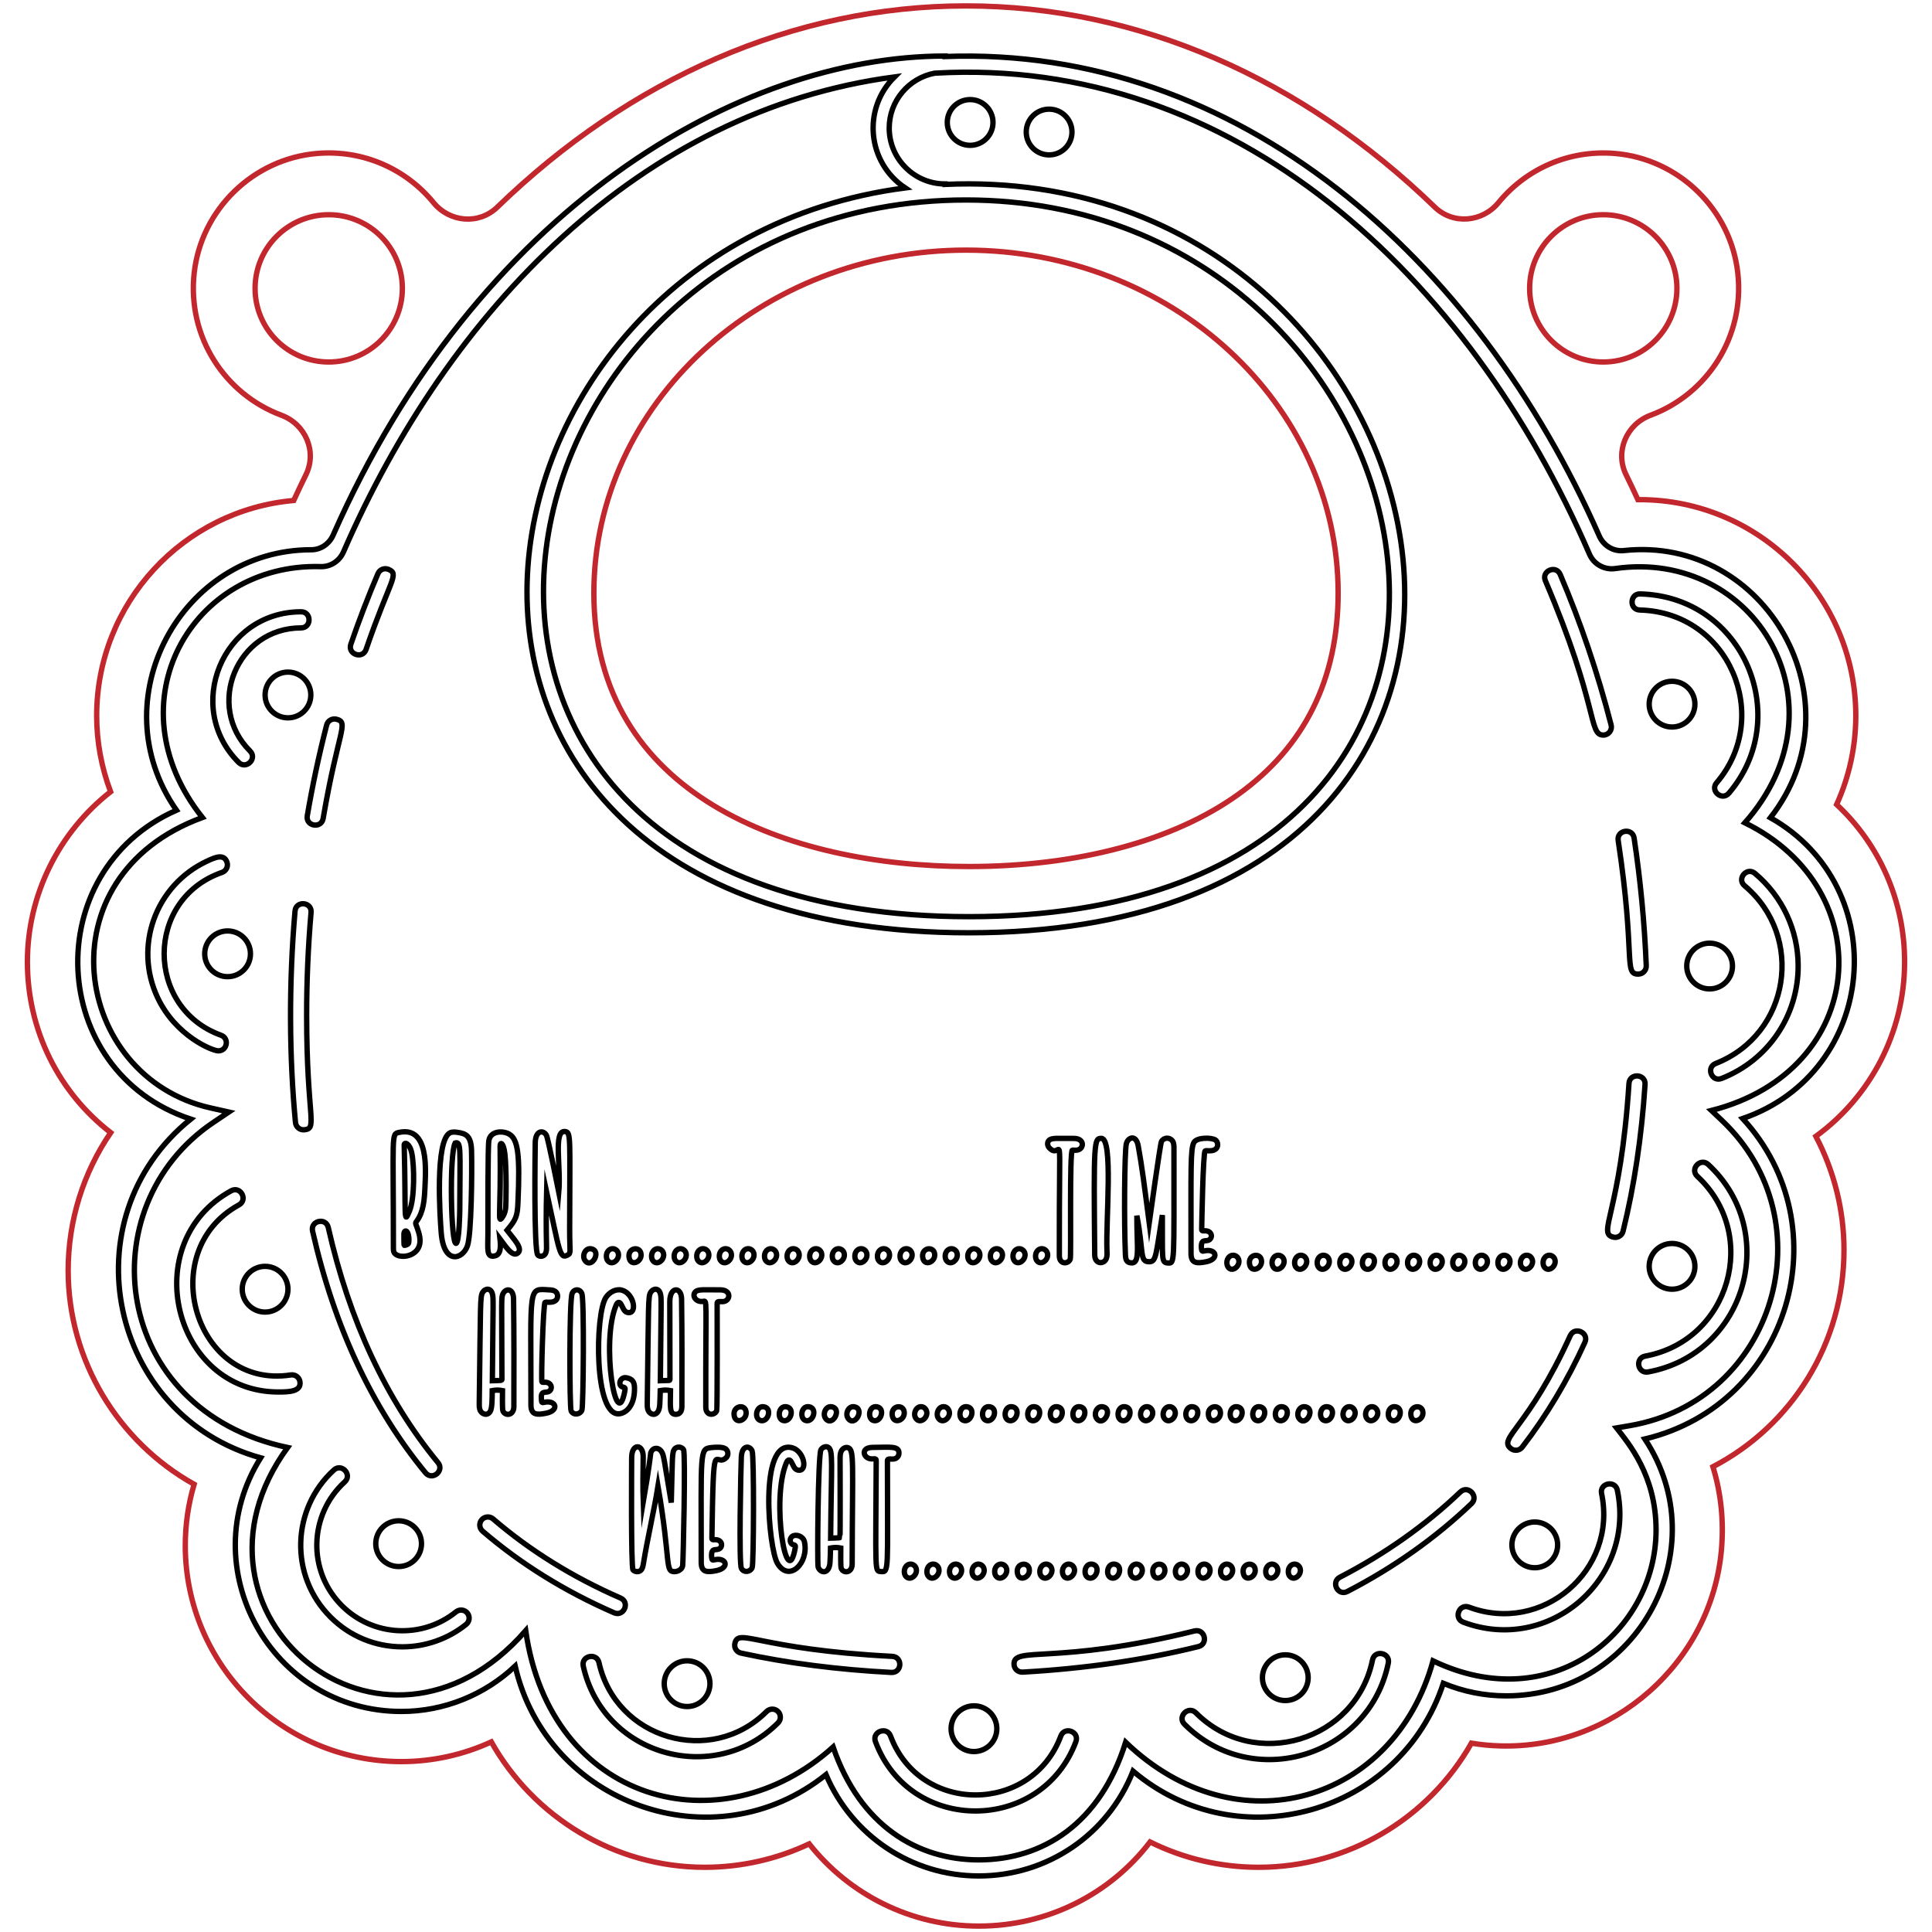 <?xml version="1.0" encoding="utf-8"?>
<!-- Generator: Adobe Illustrator 21.1.0, SVG Export Plug-In . SVG Version: 6.00 Build 0)  -->
<svg version="1.1" id="Слой_1" xmlns="http://www.w3.org/2000/svg" xmlns:xlink="http://www.w3.org/1999/xlink" x="0px" y="0px"
	 viewBox="0 0 360 360" enable-background="new 0 0 360 360" xml:space="preserve">
<path fill="none" stroke="#C1272D" stroke-miterlimit="10" d="M354.895,179.228c0-11.359-4.667-21.847-12.665-29.319
	c2.338-5.162,3.573-10.794,3.573-16.543c0-22.2-18.061-40.262-40.262-40.262c-0.112,0-0.226,0.001-0.339,0.002
	c-0.717-1.564-1.451-3.11-2.201-4.638c-2.12-4.319,0.058-9.416,4.566-11.096c10.445-3.891,17.569-14.501,16.248-26.495
	c-1.304-11.837-11.004-21.273-22.87-22.278c-8.747-0.741-16.661,2.986-21.714,9.149c-3.015,3.677-8.462,4.148-11.879,0.841
	C242.623,14.649,212.154,1.1,180.001,1.1c-32.123,0-62.603,13.561-87.344,37.506c-3.417,3.307-8.864,2.833-11.877-0.846
	c-5.05-6.168-12.964-9.899-21.712-9.164C47.2,29.595,37.495,39.027,36.185,50.865c-1.327,11.996,5.799,22.615,16.25,26.507
	c4.507,1.678,6.688,6.775,4.568,11.092c-0.775,1.579-1.533,3.177-2.273,4.794c-20.548,1.8-36.718,19.101-36.718,40.107
	c0,4.85,0.895,9.656,2.594,14.165c-9.579,7.505-15.501,19.15-15.501,31.697c0,12.855,5.936,24.413,15.523,31.82
	c-5.096,7.464-7.927,16.381-7.927,25.692c0,16.786,9.345,31.945,23.472,39.837c-1.091,3.673-1.65,7.505-1.65,11.412
	c0,22.199,18.061,40.261,40.261,40.261c5.85,0,11.558-1.279,16.763-3.672c7.885,14.008,22.948,23.364,39.764,23.364
	c6.801,0,13.436-1.511,19.471-4.364c7.486,9.488,19.032,15.322,31.587,15.322c12.839,0,24.485-5.962,31.932-15.677
	c6.217,3.085,13.106,4.719,20.216,4.719c16.638,0,31.701-9.114,39.657-23.127c1.741,0.287,3.503,0.457,5.282,0.51
	c21.106,0.63,39.429-15.482,41.305-36.515c0.477-5.346-0.074-10.578-1.584-15.503c14.707-7.666,24.424-23.001,24.424-40.397
	c0-7.413-1.841-14.688-5.241-21.17C348.521,204.338,354.895,192.391,354.895,179.228z M298.747,40.009
	c7.578,0,13.722,6.143,13.722,13.722s-6.143,13.722-13.722,13.722c-7.578,0-13.722-6.144-13.722-13.722
	S291.169,40.009,298.747,40.009z M47.531,53.731c0-7.578,6.143-13.722,13.722-13.722c7.578,0,13.722,6.143,13.722,13.722
	s-6.143,13.722-13.722,13.722C53.674,67.453,47.531,61.309,47.531,53.731z M230.663,148.073
	c-12.063,8.636-29.861,13.391-50.113,13.391c-33.788,0-69.893-13.386-69.893-50.954c0-35.237,31.107-63.904,69.343-63.904
	c38.235,0,69.342,28.667,69.342,63.904C249.343,126.562,243.059,139.2,230.663,148.073z"/>
<path fill="none" stroke="#000000" stroke-miterlimit="10" d="M57.918,129.496c0,2.353-1.908,4.261-4.261,4.261
	s-4.261-1.908-4.261-4.261s1.908-4.261,4.261-4.261S57.918,127.143,57.918,129.496z M46.668,177.729
	c0-2.353-1.908-4.261-4.261-4.261s-4.261,1.907-4.261,4.261c0,2.353,1.908,4.26,4.261,4.26S46.668,180.082,46.668,177.729z
	 M45.136,240.226c0,2.353,1.908,4.261,4.261,4.261s4.261-1.907,4.261-4.261c0-2.353-1.908-4.26-4.261-4.26
	S45.136,237.872,45.136,240.226z M70.018,287.64c0,2.353,1.907,4.261,4.261,4.261c2.353,0,4.261-1.908,4.261-4.261
	s-1.908-4.261-4.261-4.261C71.926,283.379,70.018,285.287,70.018,287.64z M123.768,313.727c0,2.353,1.907,4.261,4.261,4.261
	c2.353,0,4.261-1.908,4.261-4.261s-1.908-4.261-4.261-4.261C125.676,309.466,123.768,311.374,123.768,313.727z M181.482,317.856
	c-2.353,0-4.261,1.908-4.261,4.261s1.908,4.261,4.261,4.261s4.261-1.908,4.261-4.261S183.836,317.856,181.482,317.856z
	 M239.496,308.351c-2.353,0-4.261,1.908-4.261,4.261s1.908,4.261,4.261,4.261s4.261-1.908,4.261-4.261
	S241.849,308.351,239.496,308.351z M311.561,240.226c2.353,0,4.261-1.907,4.261-4.26c0-2.353-1.907-4.261-4.261-4.261
	c-2.353,0-4.261,1.907-4.261,4.261C307.301,238.318,309.208,240.226,311.561,240.226z M322.822,180.008
	c0-2.353-1.907-4.261-4.261-4.261c-2.353,0-4.261,1.908-4.261,4.261s1.908,4.261,4.261,4.261
	C320.915,184.269,322.822,182.361,322.822,180.008z M311.561,135.468c2.353,0,4.261-1.907,4.261-4.26
	c0-2.353-1.907-4.261-4.261-4.261c-2.353,0-4.261,1.907-4.261,4.261C307.301,133.56,309.208,135.468,311.561,135.468z
	 M119.457,233.868c0.021-1.808-2.659-1.456-2.211,0.571C117.583,235.959,119.442,235.202,119.457,233.868z M186.797,233.868
	c0.013-1.124-1.331-1.654-2.005-0.668c-0.359,0.522-0.297,1.294-0.032,1.663C185.483,235.868,186.785,234.922,186.797,233.868z
	 M178.379,233.868c0.013-1.124-1.331-1.654-2.005-0.668c-0.359,0.522-0.297,1.294-0.032,1.663
	C177.066,235.868,178.368,234.922,178.379,233.868z M127.875,233.868c0.013-1.124-1.331-1.654-2.005-0.668
	c-0.359,0.522-0.297,1.294-0.032,1.663C126.561,235.868,127.863,234.922,127.875,233.868z M123.666,233.868
	c0.013-1.124-1.331-1.654-2.005-0.668c-0.359,0.522-0.297,1.294-0.032,1.663C122.353,235.868,123.655,234.922,123.666,233.868z
	 M182.587,233.868c0.014-1.124-1.33-1.654-2.005-0.668c-0.359,0.522-0.297,1.294-0.032,1.663
	C181.274,235.868,182.576,234.922,182.587,233.868z M110.149,232.697c-1.115-0.204-1.749,1.324-1.146,2.165
	C110.227,236.565,112.199,233.072,110.149,232.697z M153.127,233.868c0.013-1.124-1.331-1.654-2.005-0.668
	c-0.358,0.52-0.298,1.292-0.032,1.663C151.813,235.868,153.115,234.922,153.127,233.868z M115.248,233.868
	c0.014-1.124-1.33-1.654-2.005-0.668c-0.359,0.522-0.297,1.294-0.032,1.663C113.934,235.868,115.236,234.922,115.248,233.868z
	 M195.214,233.868c0.013-1.124-1.331-1.654-2.005-0.668c-0.359,0.522-0.297,1.294-0.032,1.663
	C193.901,235.868,195.203,234.922,195.214,233.868z M140.5,233.868c0.014-1.124-1.331-1.654-2.005-0.668
	c-0.358,0.52-0.298,1.292-0.032,1.663C139.187,235.868,140.488,234.922,140.5,233.868z M144.709,233.868
	c0.013-1.124-1.331-1.654-2.005-0.668c-0.358,0.52-0.298,1.292-0.032,1.663C143.396,235.868,144.698,234.922,144.709,233.868z
	 M157.336,233.868c0.013-1.124-1.331-1.654-2.005-0.668c-0.358,0.52-0.298,1.292-0.032,1.663
	C156.023,235.868,157.325,234.922,157.336,233.868z M148.918,233.868c0.014-1.124-1.33-1.654-2.005-0.668
	c-0.358,0.52-0.298,1.292-0.032,1.663C147.604,235.868,148.906,234.922,148.918,233.868z M189.55,235.273
	c0.689,0.141,1.448-0.66,1.456-1.405c0.013-1.124-1.331-1.654-2.006-0.668C188.529,233.887,188.731,235.106,189.55,235.273z
	 M161.544,233.868c0.013-1.124-1.331-1.654-2.005-0.668c-0.358,0.52-0.298,1.292-0.032,1.663
	C160.231,235.868,161.533,234.922,161.544,233.868z M165.754,233.868c0.013-1.124-1.331-1.654-2.005-0.668
	c-0.358,0.52-0.298,1.292-0.032,1.663C164.44,235.868,165.742,234.922,165.754,233.868z M132.083,233.868
	c0.014-1.124-1.331-1.654-2.005-0.668c-0.358,0.52-0.298,1.292-0.032,1.663C130.769,235.868,132.071,234.922,132.083,233.868z
	 M136.292,233.868c0.013-1.124-1.331-1.654-2.005-0.668c-0.358,0.52-0.298,1.292-0.032,1.663
	C134.978,235.868,136.28,234.922,136.292,233.868z M101.539,233.734c0.311-0.414,0.31-0.975,0.298-1.491
	c-0.077-3.402-0.074-6.806,0.012-10.208c2.417,11.101,2.419,12.671,3.932,11.817c0.682-0.384,0.36-0.542,0.367-4.785
	c0.022-17.339,0.286-18.104-0.882-18.223c-2.189-0.226-0.716,6.461-1.144,11.362c-0.134-0.658-2.001-10.179-2.32-10.699
	c-0.632-1.027-2.015-0.819-2.066,1.381c-0.023,1.074-0.287,20.223,0.478,20.975C100.579,234.224,101.243,234.128,101.539,233.734z
	 M174.171,233.868c0.021-1.808-2.66-1.456-2.211,0.571C172.297,235.961,174.156,235.201,174.171,233.868z M87.868,214.533
	c0.09,4.11-0.02,15.47-0.769,17.614c-0.885,2.53-4.38,3.6-4.878-2.363c-0.244-2.953-1.188-17.39,1.656-18.709
	c0.421-0.196,0.91-0.141,1.372-0.077C86.904,211.228,87.808,211.707,87.868,214.533z M84.808,212.982
	c-1.108,2.066-0.794,19.137,0.192,18.695c0.568-0.255,0.672-5.708,0.673-6.374C85.705,214.332,85.976,212.595,84.808,212.982z
	 M74.366,211.008c5.596-1.208,4.969,6.957,4.812,10.345c-0.1,2.175-0.252,4.496-1.562,6.234c-0.18,0.237-0.206,0.323-0.099,0.61
	c0.353,0.949,0.733,1.914,0.75,2.927c0.055,3.251-4.254,3.582-4.852,2.211c-0.11-0.249-0.111-0.531-0.111-0.803
	C73.308,211.075,72.868,211.334,74.366,211.008z M75.318,213.365c0.339,13.23-0.178,15.095,0.982,12.294
	c0.978-2.362,0.926-8.375,0.424-10.81C76.338,212.971,75.302,212.738,75.318,213.365z M75.264,230.038
	c0.001,0.077-0.008,1.961,0.054,2.006c0.077,0.058,0.688-0.103,0.803-0.38c0.151-0.368,0.098-1.813-0.334-2.209
	C75.578,229.264,75.258,229.387,75.264,230.038z M169.962,233.868c0.014-1.124-1.331-1.654-2.005-0.668
	c-0.358,0.52-0.298,1.292-0.032,1.663C168.648,235.868,169.95,234.922,169.962,233.868z M90.92,229.738
	c0.006-3.731-0.032-16.009,0.169-17.208c0.302-1.813,2.563-1.872,3.731-1.241c1.71,0.922,2.094,3.848,1.69,12.865
	c-0.107,2.401-0.331,3.113-2.033,5.09c1.122,1.493,2.976,3.318,2.067,4.192c-1.037,1.001-2.444-1.375-3.384-2.613
	c0.144,1.304,0.242,2.947-0.971,3.202C90.582,234.363,90.917,232.806,90.92,229.738z M93.567,226.88
	c0.341-0.456,0.538-1.012,0.631-1.569c0.13-0.785,0.196-7.654-0.117-10.266c-0.271-2.248-0.901-2.265-0.891-1.539
	C93.368,226.094,92.653,228.097,93.567,226.88z M235.07,235.088c0.021-1.808-2.659-1.456-2.211,0.571
	C233.196,237.179,235.055,236.421,235.07,235.088z M254.659,236.493c1.336,0.275,2.169-2.282,0.564-2.576
	C253.721,233.642,253.36,236.228,254.659,236.493z M229.406,236.493c0.689,0.141,1.448-0.66,1.456-1.405
	c0.013-1.124-1.331-1.654-2.007-0.668C228.387,235.102,228.585,236.325,229.406,236.493z M210.458,235.262
	c2.118,0.543,1.353-2.563,1.379-8.74c1.324,6.925,0.442,8.631,2.354,8.582c1.256-0.031,1.186-1.256,2.396-8.691
	c0.044,8.122-0.23,8.853,1.003,8.921c1.345,0.075,1.153,0.444,1.158-21.378c0-0.45-0.007-0.927-0.245-1.308
	c-0.488-0.781-1.644-0.748-2.088,0.06c-0.227,0.414-2.206,14.71-2.273,15.18c-0.91-6.982-1.352-10.568-2.056-14.387
	c-0.394-2.142-1.892-1.61-2.208-0.395c-0.349,1.346-0.443,14.707-0.176,20.628C209.728,234.336,209.769,235.084,210.458,235.262z
	 M243.488,235.088c0.014-1.124-1.331-1.654-2.005-0.668c-0.358,0.52-0.298,1.292-0.032,1.663
	C242.174,237.087,243.476,236.142,243.488,235.088z M260.323,235.088c0.014-1.124-1.33-1.654-2.005-0.668
	c-0.358,0.52-0.298,1.292-0.032,1.663C259.009,237.087,260.311,236.142,260.323,235.088z M251.905,235.088
	c0.014-1.124-1.331-1.654-2.005-0.668c-0.358,0.52-0.298,1.292-0.032,1.663C250.592,237.087,251.894,236.142,251.905,235.088z
	 M264.532,235.088c0.013-1.124-1.331-1.654-2.005-0.668c-0.358,0.52-0.298,1.292-0.032,1.663
	C263.219,237.087,264.521,236.142,264.532,235.088z M206.136,234.547c0.192-0.465,0.151-0.987,0.131-1.49
	c-0.227-5.698,1.193-20.911-1.039-20.938c-1.372-0.015-1.446,0.505-1.243,21.726C204.005,235.614,205.701,235.601,206.136,234.547z
	 M268.74,235.088c0.013-1.124-1.331-1.654-2.005-0.668c-0.359,0.522-0.297,1.294-0.032,1.663
	C267.427,237.087,268.729,236.142,268.74,235.088z M289.785,235.088c0.013-1.124-1.331-1.654-2.005-0.668
	c-0.359,0.522-0.297,1.294-0.032,1.663C288.471,237.087,289.773,236.142,289.785,235.088z M197.392,233.998
	c0.002,1.684,1.7,1.566,2.037,0.611c0.189-0.538-0.173-20.34,0.398-20.305c0.407,0.026,0.836,0.079,1.206-0.091
	c0.985-0.452,0.978-2.099-0.983-2.086c-2.933,0.023-4.099-0.166-4.614,0.389c-0.331,0.356-0.276,0.965,0.049,1.328
	C198.118,216.786,197.341,206.202,197.392,233.998z M285.575,235.088c0.007-0.533-0.366-1.075-0.891-1.171
	c-1.132-0.207-1.739,1.339-1.146,2.165C284.262,237.087,285.564,236.142,285.575,235.088z M247.697,235.088
	c0.013-1.124-1.331-1.654-2.005-0.668c-0.358,0.52-0.298,1.292-0.032,1.663C246.384,237.087,247.686,236.142,247.697,235.088z
	 M281.367,235.088c0.013-1.124-1.331-1.654-2.005-0.668c-0.359,0.522-0.297,1.294-0.032,1.663
	C280.054,237.087,281.355,236.142,281.367,235.088z M272.95,235.088c0.013-1.124-1.331-1.654-2.005-0.668
	c-0.359,0.522-0.297,1.294-0.031,1.663C271.636,237.087,272.938,236.142,272.95,235.088z M277.158,235.088
	c0.014-1.124-1.331-1.654-2.005-0.668c-0.359,0.522-0.297,1.294-0.032,1.663C275.844,237.087,277.146,236.142,277.158,235.088z
	 M224.779,235.107c2.529-0.524,1.837-2.57-0.465-2.002c-0.111,0.028-0.245,0.05-0.328-0.029c-0.133-0.13-0.263-1.41,0.118-1.721
	c0.263-0.215,0.653-0.129,0.98-0.223c1.014-0.294,0.865-1.945-0.765-1.781c-0.319,0.032-0.403-0.047-0.4-0.318
	c0.007-0.464,0.24-14.341,0.642-14.574c0.091-0.053,0.206-0.048,0.311-0.041c0.609,0.04,1.299,0.054,1.732-0.377
	c0.434-0.434,0.373-1.252-0.119-1.616c-0.663-0.49-3.544-0.54-4.038,0.503c-0.629,1.316-0.517,4.553-0.517,20.656
	C221.93,235.403,222.977,235.479,224.779,235.107z M237.824,236.493c0.689,0.141,1.448-0.66,1.456-1.405
	c0.013-1.124-1.331-1.654-2.006-0.668C236.795,235.115,237.021,236.329,237.824,236.493z M177.176,291.972
	c-0.358,0.52-0.298,1.292-0.032,1.663c0.723,1.005,2.025,0.06,2.037-0.994C179.194,291.516,177.849,290.987,177.176,291.972z
	 M172.967,291.972c-0.358,0.52-0.298,1.292-0.032,1.663c0.723,1.005,2.025,0.06,2.037-0.994
	C174.986,291.516,173.641,290.987,172.967,291.972z M210.846,291.972c-0.359,0.522-0.297,1.294-0.032,1.663
	c0.723,1.005,2.025,0.06,2.037-0.994C212.864,291.516,211.519,290.987,210.846,291.972z M202.978,294.044
	c1.336,0.275,2.168-2.282,0.564-2.576C202.02,291.189,201.704,293.785,202.978,294.044z M198.218,291.972
	c-0.471,0.687-0.269,1.906,0.55,2.073c0.689,0.141,1.448-0.66,1.456-1.405C200.238,291.516,198.894,290.987,198.218,291.972z
	 M194.011,291.972c-0.359,0.522-0.297,1.294-0.032,1.663c0.723,1.005,2.025,0.06,2.037-0.994
	C196.029,291.516,194.684,290.987,194.011,291.972z M207.187,294.044c1.343,0.276,2.148-2.286,0.564-2.576
	C206.251,291.194,205.889,293.779,207.187,294.044z M214.849,293.212c0.338,1.525,2.196,0.758,2.211-0.571
	C217.082,290.839,214.401,291.181,214.849,293.212z M221.269,292.641c0.013-1.124-1.331-1.654-2.005-0.668
	c-0.359,0.522-0.297,1.294-0.032,1.663C219.956,294.64,221.257,293.695,221.269,292.641z M189.596,293.212
	c0.337,1.519,2.196,0.762,2.211-0.571C191.828,290.839,189.147,291.181,189.596,293.212z M181.384,291.972
	c-0.358,0.52-0.298,1.292-0.032,1.663c0.723,1.005,2.025,0.06,2.037-0.994C183.404,291.516,182.059,290.987,181.384,291.972z
	 M185.594,291.972c-0.358,0.52-0.298,1.292-0.032,1.663c0.723,1.005,2.025,0.06,2.037-0.994
	C187.612,291.516,186.268,290.987,185.594,291.972z M138.135,271.49c-0.096,2.072-0.472,19.799,0.009,20.743
	c0.439,0.864,1.666,0.708,2.013-0.133c0.291-0.707,0.37-20.856-0.013-21.745C139.691,269.303,138.238,269.267,138.135,271.49z
	 M152.444,291.981c0.365,1.169,2.084,1.467,2.216-0.887c0.05-0.881,0.081-1.763,0.094-2.646c0.63-0.12,1.283-0.119,1.913,0.001
	c-0.001,0.378-0.058,3.421,0.076,3.775c0.385,1.002,2.039,0.927,2.044-0.786c0.051-19.228,0.401-21.221-0.743-21.672
	c-0.476-0.187-1.028,0.143-1.267,0.595c-0.238,0.452-0.243,0.986-0.242,1.498c0,0.117,0.056,14.573-0.029,14.652
	c-0.074,0.07-1.619,0.092-1.731,0.096c0.133-14.151,0.494-16.296-0.434-16.914c-0.443-0.296-1.082-0.02-1.364,0.432
	C152.418,271.024,152.27,291.42,152.444,291.981z M233.896,292.641c0.021-1.787-2.664-1.482-2.211,0.571
	C232.023,294.737,233.881,293.97,233.896,292.641z M147.436,272.371c0.354,0.578,0.541,1.408,1.204,1.552
	c1.977,0.428,1.238-3.553-1.047-4.157c-6.266-1.654-4.369,18.747-2.735,21.528c2.143,3.645,5.911-0.006,5.036-4.013
	c-0.229-1.042-1.56-1.46-2.224-1.032c-0.7,0.452-0.472,1.485,0.187,1.593c0.252,0.04,0.401,0.145,0.335,0.515
	c-1.566,8.914-4.589-8.955-1.642-15.826C146.825,271.891,147.172,271.939,147.436,272.371z M238.104,292.641
	c0.013-1.124-1.332-1.654-2.005-0.668c-0.358,0.52-0.298,1.292-0.032,1.663C236.79,294.64,238.092,293.695,238.104,292.641z
	 M135.337,271.593c0.434-0.434,0.373-1.252-0.119-1.616c-0.555-0.411-1.985-0.32-2.67-0.241c-2.212,0.261-1.884,0.455-1.884,21.4
	c0,1.821,1.047,1.897,2.849,1.524c2.532-0.524,1.838-2.57-0.465-2.002c-0.111,0.028-0.245,0.05-0.328-0.029
	c-0.133-0.13-0.263-1.41,0.118-1.721c0.263-0.215,0.653-0.129,0.98-0.223c1.014-0.294,0.865-1.945-0.765-1.781
	c-0.319,0.032-0.403-0.047-0.4-0.318C132.963,266.243,133.137,273.79,135.337,271.593z M223.473,291.972
	c-0.359,0.522-0.297,1.294-0.032,1.663c0.723,1.005,2.025,0.06,2.037-0.994C225.491,291.516,224.146,290.987,223.473,291.972z
	 M242.312,292.641c0.014-1.124-1.331-1.654-2.005-0.668c-0.358,0.52-0.298,1.292-0.031,1.663
	C240.999,294.64,242.3,293.695,242.312,292.641z M166.886,271.765c0.361-0.166,0.612-0.547,0.624-0.943
	c0.041-1.446-1.588-1.143-4.946-1.12c-2.419,0.019-1.643,2.328,0.105,2.134c0.54-0.061,0.6,0.097,0.6,0.332
	c-0.094,21.139-0.309,20.556,0.861,20.667c1.569,0.148,1.233-0.006,1.229-20.633C165.359,271.578,166.207,272.077,166.886,271.765z
	 M168.759,291.972c-0.358,0.52-0.298,1.292-0.032,1.663c0.723,1.005,2.025,0.06,2.037-0.994
	C170.777,291.516,169.432,290.987,168.759,291.972z M229.686,292.641c0.013-1.124-1.331-1.654-2.005-0.668
	c-0.359,0.522-0.297,1.294-0.032,1.663C228.373,294.64,229.675,293.695,229.686,292.641z M117.699,271.636
	c0.001,0.568-0.145,20.496,0.256,20.898c0.369,0.372,1.042,0.45,1.441,0.079c0.327-0.304,0.416-0.778,0.487-1.219
	c0.775-4.783,1.952-9.694,2.726-14.477c2.428,14.162,1.232,15.991,3.113,15.935c0.667-0.02,1.368-0.444,1.483-1.102
	c0.097-0.553,0.563-20.985,0.161-21.637c-0.313-0.507-1.11-0.622-1.552-0.223c-0.682,0.616-0.473,1.622-0.733,10.091
	c-1.399-8.276-1.373-8.849-1.825-9.509c-0.587-0.858-1.671-0.797-2.007,0.283c0,0-0.29,2.771-1.388,9.168
	c-0.091-2.553-0.055-5.872-0.01-8.427C119.892,269.018,117.699,268.845,117.699,271.636z M242.063,264.302
	c1.235,1.711,3.179-1.794,1.146-2.165C242.094,261.933,241.461,263.457,242.063,264.302z M246.854,264.712
	c1.349,0.277,2.143-2.287,0.564-2.576C245.882,261.855,245.588,264.455,246.854,264.712z M259.481,264.712
	c1.349,0.277,2.143-2.287,0.564-2.576C258.509,261.855,258.215,264.455,259.481,264.712z M262.933,263.879
	c0.334,1.508,2.197,0.772,2.211-0.571C265.167,261.495,262.482,261.848,262.933,263.879z M254.69,264.302
	c0.727,1.006,2.025,0.057,2.037-0.994c0.007-0.533-0.366-1.075-0.89-1.171C254.721,261.933,254.088,263.457,254.69,264.302z
	 M214.794,263.307c0.006-0.533-0.367-1.075-0.89-1.171c-1.115-0.203-1.748,1.32-1.146,2.165
	C213.484,265.308,214.782,264.359,214.794,263.307z M250.481,264.302c0.727,1.006,2.025,0.057,2.037-0.994
	c0.006-0.533-0.367-1.075-0.891-1.171C250.513,261.933,249.88,263.457,250.481,264.302z M234.227,264.712
	c1.35,0.277,2.144-2.287,0.564-2.576C233.255,261.855,232.962,264.455,234.227,264.712z M221.756,264.712
	c1.349,0.277,2.143-2.287,0.564-2.576C220.784,261.855,220.49,264.455,221.756,264.712z M225.208,263.879
	c0.334,1.508,2.197,0.772,2.211-0.571C227.443,261.495,224.757,261.848,225.208,263.879z M230.019,264.712
	c1.349,0.277,2.143-2.287,0.564-2.576C229.047,261.855,228.754,264.455,230.019,264.712z M209.129,264.712
	c1.349,0.277,2.143-2.287,0.564-2.576C208.157,261.855,207.864,264.455,209.129,264.712z M216.965,264.302
	c0.727,1.006,2.025,0.057,2.037-0.994c0.007-0.533-0.366-1.075-0.891-1.171C216.996,261.933,216.363,263.457,216.965,264.302z
	 M238.437,264.712c1.349,0.277,2.143-2.287,0.564-2.576C237.464,261.855,237.171,264.455,238.437,264.712z M115.51,263.422
	c1.359-0.231,2.795-1.719,2.718-4.856c-0.025-1.014-0.339-1.633-1.516-1.842c-1.27-0.224-1.663,1.575-0.584,1.751
	c0.252,0.04,0.401,0.145,0.335,0.515c-1.566,8.914-4.589-8.955-1.642-15.826c0.275-0.64,0.622-0.592,0.886-0.16
	c0.354,0.578,0.541,1.408,1.204,1.552c1.942,0.421,1.263-3.547-1.047-4.157c-1.122-0.296-2.322,0.393-2.964,1.36
	C110.867,244.826,110.622,264.253,115.51,263.422z M139.035,263.307c0.02-1.852-2.648-1.416-2.212,0.571
	C137.157,265.388,139.019,264.65,139.035,263.307z M145.997,264.712c1.344,0.276,2.15-2.286,0.564-2.576
	C145.021,261.853,144.732,264.454,145.997,264.712z M141.788,264.712c1.343,0.276,2.15-2.286,0.564-2.576
	C140.871,261.864,140.448,264.438,141.788,264.712z M150.206,264.712c1.343,0.276,2.15-2.286,0.564-2.576
	C149.23,261.853,148.941,264.454,150.206,264.712z M159.188,262.136c-1.108-0.203-1.761,1.312-1.145,2.165
	C159.27,266.011,161.226,262.508,159.188,262.136z M154.978,262.136c-1.122-0.206-1.746,1.333-1.145,2.165
	C155.06,266.011,157.018,262.508,154.978,262.136z M91.335,263.024c0.389-0.623,0.363-2.404,0.384-3.908
	c0.63-0.12,1.283-0.119,1.913,0.001c-0.002,0.38-0.06,3.42,0.076,3.775c0.38,0.996,2.034,0.933,2.044-0.786
	c0.018-6.689,0.035-13.379-0.057-20.068c-0.029-1.987-1.402-2.05-1.952-1.009c-0.381,0.721-0.245,0.75-0.216,15.953
	c0,0.071-0.004,0.15-0.055,0.198c-0.075,0.07-1.619,0.092-1.731,0.096c0.145-15.281,0.22-15.302,0.019-16.142
	c-0.279-1.173-1.333-1.118-1.816-0.34c-0.496,0.798-0.388,1.698-0.643,20.668c-0.005,0.4-0.009,0.806,0.11,1.188
	C89.681,263.515,90.785,263.905,91.335,263.024z M205.484,262.136c-1.115-0.203-1.748,1.32-1.146,2.165
	C205.573,266.013,207.517,262.508,205.484,262.136z M122.933,261.761c0.05-0.881,0.081-1.763,0.094-2.646
	c0.63-0.12,1.283-0.119,1.913,0.001c-0.01,2.93-0.314,4.525,1.103,4.416c0.591-0.046,1.011-0.471,1.016-1.427
	c0.016-6.689,0.035-13.379-0.058-20.068c-0.03-2.313-2.198-2.345-2.192,0.49c0.007,4.818,0.016,9.636,0.025,14.455
	c0,0.192-0.056,0.241-0.229,0.245c-0.519,0.015-1.038,0.032-1.557,0.047c0.145-15.345,0.22-15.309,0.02-16.142
	c-0.285-1.176-1.333-1.117-1.817-0.34c-0.494,0.796-0.39,1.698-0.642,20.668c-0.006,0.4-0.009,0.806,0.11,1.188
	C121.083,263.817,122.803,264.114,122.933,261.761z M130.941,242.504c0.906-0.103,0.534-1.329,0.575,19.712
	c0.002,1.684,1.699,1.566,2.037,0.611c0.126-0.36,0.077-19.578,0.077-19.959c0-0.625,0.847-0.124,1.526-0.437
	c0.985-0.45,0.978-2.099-0.983-2.086c-2.936,0.023-4.101-0.165-4.614,0.389C128.913,241.432,129.622,242.65,130.941,242.504z
	 M101.783,263.328c2.529-0.517,1.841-2.57-0.465-2.002c-0.303,0.077-0.386-0.021-0.402-0.258c-0.035-0.474-0.166-1.2,0.192-1.492
	c0.263-0.215,0.654-0.129,0.98-0.223c1-0.291,0.868-1.948-0.764-1.782c-0.12,0.012-0.262,0.023-0.341-0.067
	c-0.181-0.206,0.226-14.619,0.583-14.826c0.091-0.053,0.206-0.048,0.311-0.041c0.609,0.04,1.299,0.054,1.732-0.377
	c0.434-0.434,0.373-1.252-0.12-1.616c-0.303-0.224-0.698-0.273-1.074-0.292c-4.092-0.206-3.48-1.255-3.48,21.452
	C98.934,263.631,99.991,263.699,101.783,263.328z M106.416,262.9c0.439,0.864,1.666,0.708,2.013-0.133
	c0.27-0.654,0.45-20.673-0.013-21.744c-0.386-0.892-1.389-0.913-1.802-0.025C106.054,242.195,106.123,262.324,106.416,262.9z
	 M192.294,264.712c1.349,0.277,2.143-2.287,0.564-2.576C191.322,261.855,191.029,264.455,192.294,264.712z M183.876,264.712
	c1.35,0.277,2.144-2.287,0.564-2.576C182.903,261.855,182.61,264.455,183.876,264.712z M188.085,264.712
	c1.349,0.277,2.143-2.287,0.564-2.576C187.113,261.855,186.819,264.455,188.085,264.712z M196.503,264.712
	c1.35,0.277,2.144-2.287,0.564-2.576C195.53,261.855,195.237,264.455,196.503,264.712z M162.833,264.712
	c1.343,0.276,2.15-2.286,0.564-2.576C161.857,261.853,161.568,264.454,162.833,264.712z M200.712,264.712
	c1.349,0.277,2.143-2.287,0.564-2.576C199.74,261.855,199.446,264.455,200.712,264.712z M172.706,263.307
	c0.006-0.533-0.367-1.075-0.892-1.171c-1.122-0.206-1.746,1.333-1.145,2.165C171.39,265.305,172.693,264.362,172.706,263.307z
	 M179.668,264.712c1.343,0.276,2.15-2.286,0.564-2.576C178.692,261.853,178.403,264.454,179.668,264.712z M168.497,263.307
	c0.02-1.813-2.657-1.46-2.212,0.571C166.62,265.39,168.48,264.645,168.497,263.307z M176.914,263.307
	c0.006-0.533-0.366-1.075-0.892-1.171c-1.122-0.206-1.746,1.333-1.145,2.165C175.599,265.305,176.901,264.362,176.914,263.307z
	 M68.211,121.017c4.457-13.001,6.299-14.021,4.185-14.923c-0.764-0.326-1.644,0.028-1.969,0.79
	c-1.823,4.267-3.523,8.694-5.054,13.161C64.73,121.922,67.57,122.889,68.211,121.017z M60.214,152.511
	c2.817-16.468,4.883-17.874,2.481-18.493c-0.804-0.206-1.62,0.276-1.827,1.079c-1.422,5.523-2.637,11.212-3.611,16.908
	C56.922,153.964,59.88,154.463,60.214,152.511z M54.975,169.757c-1.18,13.561-1.073,27.344,0.085,39.412
	c0.081,0.836,0.828,1.43,1.637,1.35c2.579-0.248,0.442-2.18,0.442-21.416c0-6.375,0.277-12.796,0.824-19.086
	C58.135,168.043,55.147,167.779,54.975,169.757z M81.604,272.527c-9.641-11.709-16.516-26.442-20.434-43.793
	c-0.439-1.94-3.362-1.27-2.927,0.66c4.022,17.813,11.103,32.966,21.045,45.039C80.549,275.966,82.866,274.056,81.604,272.527z
	 M115.621,297.767c-8.893-3.879-16.881-8.838-23.741-14.74c-0.627-0.54-1.574-0.47-2.116,0.158c-0.54,0.628-0.469,1.575,0.159,2.115
	c7.088,6.099,15.331,11.218,24.499,15.217C116.24,301.308,117.439,298.559,115.621,297.767z M166.252,308.639
	c-25.131-1.302-28.66-5.438-29.322-2.392c-0.176,0.81,0.338,1.608,1.148,1.784c8.649,1.876,18.076,3.089,28.019,3.604
	C168.102,311.709,168.213,308.741,166.252,308.639z M222.575,303.906c-26.028,6.457-33.825,2.694-33.623,6.258
	c0.044,0.78,0.683,1.444,1.582,1.413c11.67-0.66,22.693-2.262,32.762-4.759C225.223,306.341,224.499,303.426,222.575,303.906z
	 M272.11,278.011c-6.475,6.188-14.02,11.527-22.425,15.874c-1.749,0.903-0.393,3.583,1.378,2.664
	c8.66-4.477,16.438-9.984,23.12-16.368C275.614,278.811,273.547,276.64,272.11,278.011z M292.589,248.889
	c-7.861,17.299-13.548,19.107-11.045,21.035c0.656,0.506,1.598,0.383,2.104-0.273c4.535-5.888,8.462-12.455,11.673-19.52
	C296.139,248.327,293.414,247.082,292.589,248.889z M303.537,201.872c-1.583,24.341-5.995,27.892-2.92,28.65
	c0.784,0.197,1.614-0.278,1.815-1.097c2.089-8.459,3.467-17.664,4.099-27.358C306.66,200.082,303.665,199.903,303.537,201.872z
	 M305.256,181.509c0.852,0,1.535-0.71,1.5-1.562c-0.325-7.987-1.087-15.991-2.263-23.791c-0.296-1.956-3.263-1.516-2.967,0.447
	C304.8,178.304,302.5,181.509,305.256,181.509z M298.758,136.968c0.98,0,1.698-0.926,1.454-1.875
	c-2.494-9.686-5.688-19.126-9.495-28.06c-0.775-1.824-3.538-0.651-2.76,1.176C297.964,131.698,295.942,136.968,298.758,136.968z
	 M324.723,208.426c18.476,20.055,8.865,53.257-18.225,59.709C319.966,288.522,305.265,316,280.667,316
	c-4.038,0-7.975-0.785-11.726-2.337c-7.955,24.275-38.187,33.007-57.816,16.36c-4.637,11.773-15.92,19.533-28.756,19.533
	c-12.472,0-23.647-7.5-28.454-18.876c-20.978,16.768-52.048,5.455-57.92-20.233c-5.721,5.407-13.299,8.459-21.21,8.459
	c-24.274,0-39.028-26.824-26.217-47.258c-28.128-7.816-36.065-44.547-13.03-63.116c-26.775-8.881-28.384-46.171-2.657-57.558
	c-14.375-20.61,0.929-48.551,25.125-48.534c1.773,0.001,3.351-1.102,4.066-2.725c26.8-60.822,75.683-89.272,114.036-89.272v0.086
	c54.653-2.04,99.142,37.672,121.894,89.351c0.788,1.789,2.615,2.922,4.559,2.713c26.554-2.866,44.142,28.28,27.331,49.775
	C353.024,165.469,349.815,199.792,324.723,208.426z M325.129,153.312c19.356-21.878,1.968-51.123-24.166-47.37
	c-2.008,0.288-3.977-0.806-4.783-2.668c-22.476-51.925-66.2-92.863-122.018-89.64c-4.815,0.915-8.469,5.149-8.469,10.226
	c0,5.743,4.672,10.415,10.415,10.415v0.081c97.471-4.292,128.059,139.453,4.441,139.453c-117.135,0-98.451-127.525-11.881-138.795
	c-7.102-4.753-8.009-14.729-1.986-20.685c-47.211,6.25-83.024,43.297-102.678,88.509c-0.733,1.686-2.394,2.797-4.232,2.742
	c-23.99-0.72-39.087,25.324-22.063,46.75c-30.14,11.071-24.122,48.363,1.525,54.119l3.398,0.764l-2.89,1.944
	c-23.314,15.694-19.047,53.577,13.848,60.563c-22.582,30.994,17.8,64.575,44.37,34.131c4.566,32.092,36.308,40.596,57.281,21.681
	c5.035,14.697,15.766,21.026,27.127,21.026c11.949,0,22.663-6.782,27.38-21.919c20.795,20,50.02,11.2,57.277-15.165
	c22.152,10.618,41.559-5.466,41.559-24.391c0-10.216-5.187-16.195-7.362-19.01l2.459-0.422c27.097-4.645,36.9-38.187,17.191-56.858
	l-1.975-1.871C348.089,199.492,350.611,165.809,325.129,153.312z M180.549,170.808c117.912,0,90.242-133.545-0.549-133.545
	C88.663,37.263,62.013,170.808,180.549,170.808z M41.185,192.902c-14.076-5.072-14.243-25.322,0.184-30.34
	c0.783-0.272,1.197-1.126,0.925-1.909c-0.576-1.654-2.283-0.866-3.776-0.164c-9.547,4.489-13.643,15.849-9.153,25.398
	c3.361,7.151,10.205,9.926,11.312,9.926C42.343,195.813,42.764,193.472,41.185,192.902z M54.178,256.201
	c-17.789,2.754-25.473-22.997-9.664-31.682c1.737-0.953,0.295-3.583-1.444-2.629c-17.616,9.678-10.74,37.488,8.782,37.488
	c1.978,0,4.326-0.055,4.038-1.925C55.763,256.635,55,256.076,54.178,256.201z M84.975,300.343
	c-6.279,5.056-15.45,4.669-21.272-1.151c-6.471-6.472-6.146-16.96,0.526-23.057c1.463-1.336-0.559-3.554-2.023-2.215
	c-7.889,7.207-8.345,19.671-0.624,27.393c3.579,3.579,8.337,5.55,13.398,5.55c4.309,0,8.527-1.485,11.877-4.184
	c0.645-0.52,0.747-1.464,0.228-2.108C86.564,299.924,85.62,299.822,84.975,300.343z M142.848,318.914
	c-10.381,10.364-28.086,5.108-31.235-9.1c-0.423-1.923-3.36-1.297-2.929,0.648c3.675,16.583,24.286,22.553,36.284,10.574
	c0.586-0.585,0.587-1.535,0.001-2.121C144.383,318.328,143.434,318.328,142.848,318.914z M282.416,285.534
	c-1.287,1.97-0.734,4.61,1.236,5.897s4.61,0.734,5.897-1.236c1.287-1.97,0.734-4.61-1.236-5.897
	C286.343,283.011,283.703,283.564,282.416,285.534z M298.432,278.299c2.991,14.329-11.066,26.315-24.706,21.167
	c-1.862-0.697-2.91,2.109-1.059,2.807c15.923,6.006,32.158-8.018,28.701-24.587C300.965,275.746,298.026,276.355,298.432,278.299z
	 M197.667,323.485c-5.435,14.567-26.24,14.707-31.728,0c-0.693-1.856-3.504-0.812-2.811,1.049c6.469,17.339,30.967,17.105,37.349,0
	C201.173,322.67,198.358,321.633,197.667,323.485z M255.75,309.297c-3.086,15.08-21.897,20.882-32.917,9.864
	c-1.401-1.401-3.524,0.718-2.121,2.121c12.704,12.705,34.413,6.03,37.977-11.384C259.086,307.956,256.147,307.353,255.75,309.297z
	 M316.271,219.188c11.716,10.866,6.078,30.6-9.71,33.503c-1.945,0.359-1.414,3.305,0.543,2.951
	c18.218-3.351,24.721-26.12,11.207-38.653C316.853,215.634,314.821,217.842,316.271,219.188z M327.01,162.746
	c-1.52-1.276-3.447,1.024-1.929,2.298c11.213,9.408,8.54,27.632-5.384,33.12c-1.844,0.726-0.746,3.521,1.1,2.791
	c8.665-3.414,14.264-11.64,14.264-20.954C335.061,173.328,332.126,167.039,327.01,162.746z M305.557,113.668
	c16.742,0.439,24.758,19.964,14.318,32.18c-1.288,1.507,0.992,3.459,2.28,1.949c12.063-14.113,2.779-36.622-16.521-37.128
	C303.698,110.581,303.538,113.615,305.557,113.668z M46.592,139.943c-8.403-8.403-2.478-22.945,9.504-22.945c1.982,0,1.985-3,0-3
	c-14.641,0-21.913,17.78-11.625,28.066C45.872,143.465,47.997,141.346,46.592,139.943z M180.772,18.558
	c-2.353,0-4.261,1.908-4.261,4.261s1.907,4.261,4.261,4.261c2.353,0,4.26-1.908,4.26-4.261S183.125,18.558,180.772,18.558z
	 M195.486,20.341c-2.353,0-4.261,1.908-4.261,4.261s1.908,4.261,4.261,4.261s4.261-1.908,4.261-4.261S197.839,20.341,195.486,20.341
	z"/>
</svg>
